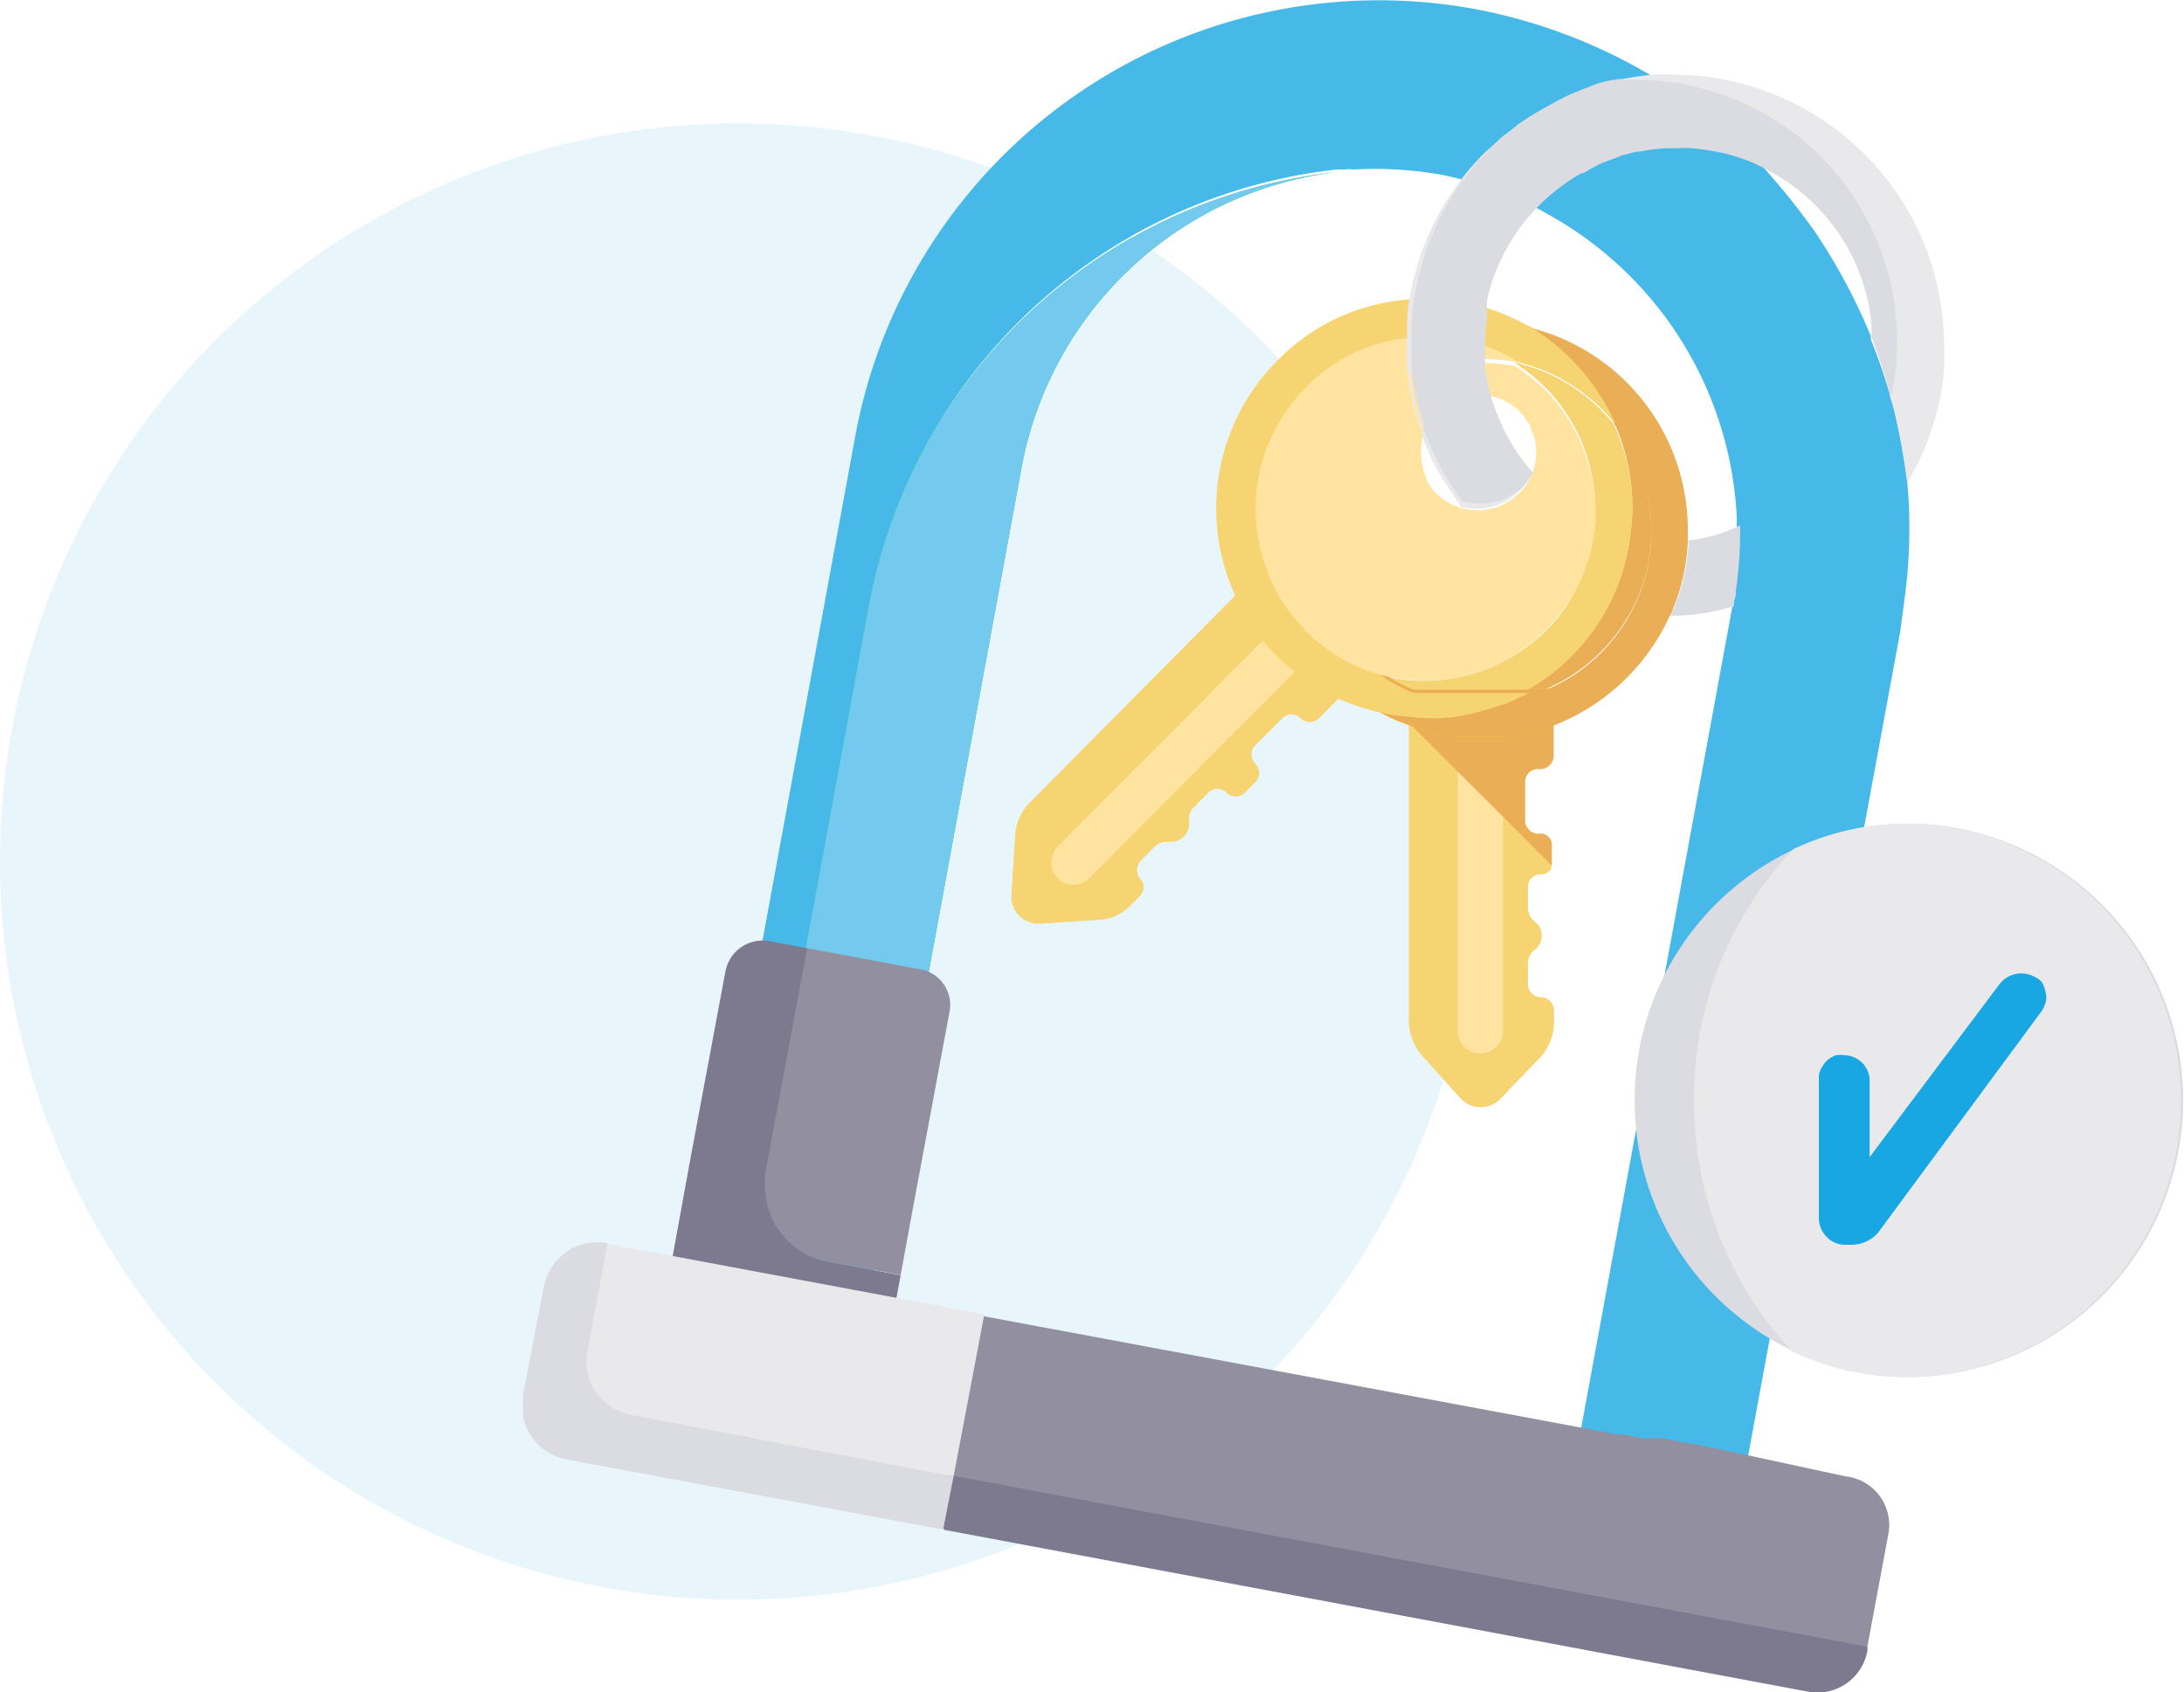 <svg viewBox="0 0 71 55.01" xmlns="http://www.w3.org/2000/svg" xmlns:xlink="http://www.w3.org/1999/xlink"><clipPath id="a"><path d="m17 .01h54v55h-54z"/></clipPath><linearGradient id="b" gradientTransform="matrix(1 0 0 -1 0 -8439.96)" gradientUnits="userSpaceOnUse" x1="44.73" x2="57.69" y1="-8460.1" y2="-8447.21"><stop offset="0" stop-color="#ffda2d"/><stop offset="1" stop-color="#fdbf00"/></linearGradient><linearGradient id="c" x1="49.91" x2="39.24" xlink:href="#b" y1="-8455.43" y2="-8466.03"/><circle cx="24" cy="28.01" fill="#18a7e2" fill-opacity=".1" r="24"/><g clip-path="url(#a)"><path d="m62 18.74c-.06.6-.15 1.22-.23 1.82l-5.65 30.62-4-.74-1.41-.25 5.61-30.48v-.17c0-.12 0-.2 0-.32a12.71 12.71 0 0 0 .14-2.13v-.29a11.92 11.92 0 0 0 -6.15-9.84 11 11 0 0 0 -2.16-.96c-.39-.11-.82-.22-1.24-.31a12.59 12.59 0 0 0 -2.91-.18 1.06 1.06 0 0 0 -.29 0h-.25a17.38 17.38 0 0 0 -15.2 14.23l-4.68 25.4-1.42-.26 5.64-30.68a17.31 17.31 0 0 1 20.13-13.91 17.66 17.66 0 0 1 5.89 2.25 15.64 15.64 0 0 1 3.52 2.91l.17.2a23.29 23.29 0 0 1 1.49 1.88 19.25 19.25 0 0 1 1.82 3.4v.11a17.61 17.61 0 0 1 1.18 4.59 17 17 0 0 1 0 3.11z" fill="#46b9e8"/><path d="m43.5 5.59a11.86 11.86 0 0 0 -10.29 9.61l-5.64 30.65-4-.74 4.67-25.4a17.37 17.37 0 0 1 15.26-14.12z" fill="#24cd74"/><path d="m43.5 5.59a11.86 11.86 0 0 0 -10.29 9.61l-5.64 30.65-4-.74 4.67-25.4a17.37 17.37 0 0 1 15.26-14.12z" fill="#74caee"/><path d="m50.45 22.39v2.14a.44.44 0 0 1 -.45.47.42.42 0 0 0 -.42.43v1.26a.44.44 0 0 0 .42.42.44.44 0 0 1 .43.43v.57s0 0 0 .06 0 .06 0 .08a.39.39 0 0 1 -.34.18.41.41 0 0 0 -.42.42v.66a.58.58 0 0 0 .22.45.57.57 0 0 1 0 .92.58.58 0 0 0 -.22.45v.66a.43.43 0 0 0 .42.43.44.44 0 0 1 .43.42v.38a1.72 1.72 0 0 1 -.43 1.14l-1.29 1.34a.89.89 0 0 1 -1.33 0l-1.25-1.39a1.77 1.77 0 0 1 -.42-1.14v-10.78z" fill="#f7d472"/><path d="m48.86 22.39v11.12a.75.75 0 0 1 -.74.74.74.74 0 0 1 -.73-.74v-11.12z" fill="#ffe4a1"/><path d="m50.45 27.43v.57s0 0 0 .06 0 .06 0 .09l-1.53-1.54-1.5-1.49-1.59-1.59v-1.11h4.68v2.11a.44.44 0 0 1 -.51.47.41.41 0 0 0 -.42.43v1.26a.43.43 0 0 0 .42.42.37.37 0 0 1 .45.32z" fill="#eaae57"/><path d="m52.52 13.78a7.13 7.13 0 0 0 -1.42-2.08 6.55 6.55 0 0 0 -1.39-1.09 8.82 8.82 0 0 0 -1.47-.2h-.12a6.32 6.32 0 0 0 -2.18.37l-.14.06a1.45 1.45 0 0 0 -.26.11 6.83 6.83 0 0 0 -3.94 8.13 6.9 6.9 0 0 0 .29.8.13.13 0 0 0 0 .06 7.75 7.75 0 0 0 .74 1.28 6.67 6.67 0 0 0 1.08 1.17 6.41 6.41 0 0 0 1 .68 5.27 5.27 0 0 0 1.05.49l.14.05a6.15 6.15 0 0 0 1.45.35h.73s.51 0 .74 0a6.84 6.84 0 0 0 1.59-.38v-1.19h-4.5a8.33 8.33 0 0 1 -.79-.4 5.59 5.59 0 0 1 -2.64-4.76 2.69 2.69 0 0 1 0-.49v-.14c0-.2.06-.43.11-.63s0-.14.06-.2a5.21 5.21 0 0 1 .77-1.65 1 1 0 0 1 .11-.17c0-.06.08-.12.11-.17 0-.06.09-.09.11-.14s.09-.09.12-.15a.57.57 0 0 1 .11-.11l.14-.14.15-.15.14-.14.14-.11a2.06 2.06 0 0 1 .31-.23c.06 0 .11-.09.17-.12.23-.14.46-.25.68-.37 0 0 .09 0 .11-.05a8.17 8.17 0 0 0 .4 1.94 1.92 1.92 0 0 1 1.82-1.29h.19a2.2 2.2 0 0 1 0-.37.72.72 0 0 1 0-.25v-.46a5.07 5.07 0 0 1 1.1.11 5.9 5.9 0 0 1 3.19 2.03z" fill="url(#b)"/><path d="m45.94 22.39a6.1 6.1 0 0 0 1.42.4c.25 0 .48.05.74.05s.51 0 .73-.05h.06a5.45 5.45 0 0 0 1.36-.37h-4.31zm2.3-10a.77.77 0 0 1 0-.26v-.45h-.06a5.74 5.74 0 0 0 -2.18.45 7.52 7.52 0 0 0 .4 1.94 1.9 1.9 0 0 1 1.81-1.28h.2a1.07 1.07 0 0 1 -.17-.44z" fill="url(#c)"/><path d="m52.52 13.78a7.13 7.13 0 0 0 -1.42-2.08 6.55 6.55 0 0 0 -1.39-1.09 8.82 8.82 0 0 0 -1.47-.2h-.12a6.32 6.32 0 0 0 -2.18.37l-.14.06a1.45 1.45 0 0 0 -.26.11 6.83 6.83 0 0 0 -3.94 8.13 6.9 6.9 0 0 0 .29.8.13.13 0 0 0 0 .06 7.75 7.75 0 0 0 .74 1.28 6.67 6.67 0 0 0 1.08 1.17 6.41 6.41 0 0 0 1 .68 5.27 5.27 0 0 0 1.05.49l.14.05a6.15 6.15 0 0 0 1.45.35h.73s.51 0 .74 0a6.84 6.84 0 0 0 1.59-.38v-1.19h-4.5a8.33 8.33 0 0 1 -.79-.4 5.59 5.59 0 0 1 -2.64-4.76 2.69 2.69 0 0 1 0-.49v-.14c0-.2.06-.43.11-.63s0-.14.06-.2a5.21 5.21 0 0 1 .77-1.65 1 1 0 0 1 .11-.17c0-.06.08-.12.11-.17 0-.06.09-.09.11-.14s.09-.09.12-.15a.57.57 0 0 1 .11-.11l.14-.14.15-.15.14-.14.14-.11a2.06 2.06 0 0 1 .31-.23c.06 0 .11-.09.17-.12.23-.14.46-.25.68-.37 0 0 .09 0 .11-.05a8.17 8.17 0 0 0 .4 1.94 1.92 1.92 0 0 1 1.82-1.29h.19a2.2 2.2 0 0 1 0-.37.72.72 0 0 1 0-.25v-.46a5.07 5.07 0 0 1 1.1.11 5.9 5.9 0 0 1 3.19 2.03z" fill="#eaae57"/><path d="m53.68 17.23v.25a5.33 5.33 0 0 1 -.57 2.23 5.68 5.68 0 0 1 -2.83 2.68h-.6a6.72 6.72 0 0 0 1.42-1.09 6.86 6.86 0 0 0 1.25-1.74 6.61 6.61 0 0 0 .65-2.19 6.52 6.52 0 0 0 -.51-3.59 5.55 5.55 0 0 1 1.19 3.45z" fill="#eaae57"/><path d="m54.87 17.23v.37a6.41 6.41 0 0 1 -.48 2.19 1 1 0 0 1 -.12.26 6.88 6.88 0 0 1 -3.82 3.56v-1.19h-.17a5.6 5.6 0 0 0 2.83-2.68 5.45 5.45 0 0 0 .57-2.23v-.25a5.6 5.6 0 0 0 -1.19-3.45 7.17 7.17 0 0 0 -1.42-2.09 6.57 6.57 0 0 0 -1.39-1.08 6.77 6.77 0 0 1 5.19 6.59z" fill="#eaae57"/><path d="m37.07 28 .45-.46a.61.61 0 0 1 .48-.17.6.6 0 0 0 .66-.66.49.49 0 0 1 .17-.48l.45-.46a.41.41 0 0 1 .59 0 .42.42 0 0 0 .6 0l.34-.34a.42.42 0 0 0 0-.6.42.42 0 0 1 0-.6l.88-.88a.41.41 0 0 1 .59 0 .42.42 0 0 0 .6 0l1.5-1.51-3.38-3.33-7.5 7.56a1.66 1.66 0 0 0 -.5 1.11l-.12 1.91a.88.88 0 0 0 .94.94l1.87-.12a1.54 1.54 0 0 0 1.1-.51l.26-.26a.41.41 0 0 0 0-.59.45.45 0 0 1 .02-.55z" fill="#f7d472"/><path d="m43.22 20.71-7.83 7.86a.74.74 0 0 1 -1 0 .76.76 0 0 1 0-1.05l7.83-7.87z" fill="#ffe4a1"/><path d="m52.52 13.78a7.13 7.13 0 0 0 -1.42-2.08 6.55 6.55 0 0 0 -1.39-1.09 7.39 7.39 0 0 0 -1.39-.6s0 0-.06 0a6.58 6.58 0 0 0 -2.21-.28h-.17a6.65 6.65 0 0 0 -4.36 2 6.8 6.8 0 0 0 -1.36 7.64 7 7 0 0 0 .85 1.4 5.12 5.12 0 0 0 .51.57c.17.17.37.34.57.51a6.58 6.58 0 0 0 1.38.85 8 8 0 0 0 1.25.43 5.9 5.9 0 0 0 1.05.17 6 6 0 0 0 1.59 0 9.46 9.46 0 0 0 1.5-.4s0 0 .06 0c.25-.12.51-.23.76-.37h-3.74a8.33 8.33 0 0 1 -.79-.4 5.59 5.59 0 0 1 -2.64-4.76 2.69 2.69 0 0 1 0-.49v-.28a4.62 4.62 0 0 1 .11-.63c0-.05 0-.14.06-.2a5.41 5.41 0 0 1 .76-1.65c0-.06.09-.12.12-.17a1 1 0 0 1 .11-.17c0-.06.08-.09.11-.14s.09-.09.12-.15 0-.08.11-.11l.14-.14.14-.15.15-.14.14-.11a2.06 2.06 0 0 1 .31-.23c.06 0 .11-.09.17-.11a7.73 7.73 0 0 1 .68-.38s.08 0 .11-.05a7.7 7.7 0 0 0 .4 1.94s0 .08-.06.14c0-.06 0-.09.06-.15a1.65 1.65 0 0 1 .45-.71 1.89 1.89 0 0 1 1.56-.54 1.5 1.5 0 0 1 0-.37.74.74 0 0 1 0-.26v-.45a5.13 5.13 0 0 1 1.1.11 5.71 5.71 0 0 1 3.16 2z" fill="#f7d472"/><path d="m53 17.4a7.05 7.05 0 0 1 -.65 2.19 6.86 6.86 0 0 1 -1.25 1.74 6.72 6.72 0 0 1 -1.42 1.09h-3.74a8.33 8.33 0 0 1 -.79-.4 5.66 5.66 0 0 0 5.1-1.51 4.73 4.73 0 0 0 .93-1.26 5.46 5.46 0 0 0 .66-2.19 5.65 5.65 0 0 0 -1.62-4.48 6.67 6.67 0 0 0 -1-.8 5.72 5.72 0 0 1 3.23 2 6.24 6.24 0 0 1 .55 3.62z" fill="#f7d472"/><path d="m48.32 12.75a1.59 1.59 0 0 1 -.06-.37 1.14 1.14 0 0 1 0-.26v-.45a5.2 5.2 0 0 1 1.1.11 4.89 4.89 0 0 0 -1.1-.54 5.48 5.48 0 0 0 -2.26-.24h-.14c-.09 0-.17 0-.26 0a5.44 5.44 0 0 0 -3.15 1.6 5.59 5.59 0 0 0 -1.21 6.07 4.87 4.87 0 0 0 .73 1.29s0 0 0 0l.45.52a4.39 4.39 0 0 0 .58.52 5.84 5.84 0 0 0 1.28.74 5.08 5.08 0 0 0 1 .29 5.59 5.59 0 0 1 -2.64-4.76 2.63 2.63 0 0 1 0-.49v-.14a4.66 4.66 0 0 1 .12-.63 1.46 1.46 0 0 0 0-.2 5.43 5.43 0 0 1 .77-1.65c0-.06.08-.12.11-.17s.09-.12.11-.17c0-.06.09-.09.12-.15s.08-.08.11-.14a.57.57 0 0 1 .11-.11l.15-.14.14-.15a1.85 1.85 0 0 0 .14-.14 1 1 0 0 0 .14-.11 2.74 2.74 0 0 1 .31-.23c.06 0 .12-.09.17-.12.23-.14.46-.25.68-.37h.12a8.15 8.15 0 0 0 .42 1.84 1.21 1.21 0 0 1 0 .14c0-.06 0-.09 0-.15a1.67 1.67 0 0 1 .46-.71 1.87 1.87 0 0 1 1.56-.54z" fill="#ffe4a1"/><path d="m54.47 2.43a5.7 5.7 0 0 0 -.73 0 9.43 9.43 0 0 0 -1 .14c-.08 0-.2 0-.28.06a3.17 3.17 0 0 0 -.57.14 7.23 7.23 0 0 0 -.68.26 4.4 4.4 0 0 0 -.74.34l-.36.2-.29.17c-.11.06-.22.14-.31.2s-.14.08-.2.14-.25.2-.37.29-.11.08-.17.14-.34.31-.51.46a8.69 8.69 0 0 0 -2.38 4.44 5.31 5.31 0 0 0 -.14 1.14v.12.51a5.54 5.54 0 0 0 0 .71 9.61 9.61 0 0 0 .4 2s0 0 0 0a6.87 6.87 0 0 0 .85 1.82l.51.77a1.49 1.49 0 0 0 .51.06 2 2 0 0 0 1.75-1.06 4.69 4.69 0 0 1 -.73-1 6 6 0 0 1 -.8-2 5.59 5.59 0 0 1 -.14-1.17v-.31a3.5 3.5 0 0 1 .09-.8c0-.14 0-.28.08-.45a6.42 6.42 0 0 1 2.53-3.75 5.42 5.42 0 0 1 .56-.37.21.21 0 0 1 .12 0l.53-.32.11-.06.45-.17.21-.08a3.49 3.49 0 0 1 .54-.12 8.24 8.24 0 0 1 .85-.11h.34a2.91 2.91 0 0 1 .51 0 4.33 4.33 0 0 1 1.11.2 8.15 8.15 0 0 1 1.39.54 6.33 6.33 0 0 1 3.31 4.93 2.22 2.22 0 0 1 0 .46 14.14 14.14 0 0 1 .62 1.94c0 .11.06.19.09.31a23.11 23.11 0 0 1 .47 2.54 8.2 8.2 0 0 0 .83-1.83 8.3 8.3 0 0 0 .37-1.86 7.13 7.13 0 0 0 0-.8 8.82 8.82 0 0 0 -8.73-8.77z" fill="#e9e9ec"/><path d="m56.57 17.08a13.66 13.66 0 0 1 -.14 2.14c0 .09 0 .2-.06.32v.17a7.09 7.09 0 0 1 -2.06.31 2.72 2.72 0 0 1 .11-.25 6.52 6.52 0 0 0 .48-2.2 5 5 0 0 0 1.67-.49z" fill="#dbdbe2"/><g fill="#ffe4a1"><path d="m51.87 17a5.61 5.61 0 0 1 -.65 2.19 5.83 5.83 0 0 1 -.94 1.26 5.5 5.5 0 0 1 -5.1 1.55 5.59 5.59 0 0 1 -2.64-4.76 2.69 2.69 0 0 1 0-.49v-.15c0-.2.06-.43.11-.63 0-.05 0-.14.06-.2a5.21 5.21 0 0 1 .77-1.65c0-.06.08-.11.11-.17s.08-.12.11-.17c0-.06.09-.09.11-.14s.09-.09.12-.15a.57.57 0 0 1 .11-.11l.14-.14.14-.15.15-.14.14-.11a2.06 2.06 0 0 1 .31-.23c.06 0 .11-.09.17-.11a7.73 7.73 0 0 1 .68-.38 8.45 8.45 0 0 0 .43 1.88s0 0 0 .06a.3.3 0 0 0 .05.14 2.21 2.21 0 0 0 .14 1.39.1.1 0 0 0 0 .06 1.9 1.9 0 0 0 1 .83l.14.05a2.53 2.53 0 0 0 .49.06 1.92 1.92 0 0 0 1.7-1 1.89 1.89 0 0 0 .22-.89 1.65 1.65 0 0 0 -.14-.68l-.08-.23-.09-.11-.08-.15s-.09-.08-.14-.14a1.82 1.82 0 0 0 -1.14-.54s0-.05 0-.05a4.86 4.86 0 0 1 -.11-.55v-.45a5.22 5.22 0 0 1 1.11.11 6.67 6.67 0 0 1 1 .8 5.81 5.81 0 0 1 1.6 4.29z"/><path d="m46.31 14c0 .05 0 .08-.06.14s0-.09 0-.14a.1.1 0 0 1 0-.06 8.13 8.13 0 0 1 -.4-1.85s.09 0 .12-.06a9.66 9.66 0 0 0 .34 1.97z"/><path d="m48.32 12.75a1 1 0 0 1 -.08-.37.77.77 0 0 1 0-.26 5.17 5.17 0 0 0 .11.54v.09z"/></g><path d="m61.67 11.07a7.21 7.21 0 0 1 -.2 1.82c-.17-.65-.39-1.28-.62-1.94 0-.14 0-.31 0-.45a6.4 6.4 0 0 0 -3.31-4.93 5.68 5.68 0 0 0 -1.42-.57 8.63 8.63 0 0 0 -1.12-.18 4.35 4.35 0 0 0 -.51 0h-.34a6.18 6.18 0 0 0 -.85.11c-.2 0-.37.09-.54.11l-.22.09-.46.17-.08.04-.51.25a.24.24 0 0 1 -.11.06 4.65 4.65 0 0 0 -.57.37 6.33 6.33 0 0 0 -2.47 3.74 1 1 0 0 0 0 .23.56.56 0 0 0 0 .22v.2a4.07 4.07 0 0 0 -.06.6v.57a.77.77 0 0 0 0 .26v.16a5.17 5.17 0 0 0 .11.54s0 0 0 .06a7.09 7.09 0 0 0 .77 1.86 5.53 5.53 0 0 0 .68.91 1.93 1.93 0 0 1 -1.7 1 2.36 2.36 0 0 1 -.48-.05c-.06 0-.09 0-.15-.06-.14-.2-.28-.4-.42-.63a9 9 0 0 1 -.8-1.65s0-.08 0-.14a.1.1 0 0 1 0-.06 8.13 8.13 0 0 1 -.4-1.85v-.17c0-.23 0-.46 0-.72v-.59a6.76 6.76 0 0 1 .11-.89.88.88 0 0 1 .06-.26 8.62 8.62 0 0 1 2.21-4.3l.51-.49a.75.75 0 0 1 .22-.17 3.37 3.37 0 0 1 .37-.29 1.89 1.89 0 0 1 .19-.14 2 2 0 0 0 .32-.2l.28-.17.37-.2a5.34 5.34 0 0 1 .68-.34l.66-.26a3.53 3.53 0 0 1 .56-.14 7.4 7.4 0 0 1 .83 0 8.48 8.48 0 0 1 8.41 8.47z" fill="#dbdbe2"/><path d="m61.39 49.87-.68 3.65-1.81.77-28.09-5.24-.81-1.2v-.06l-1.3-2 3.26-3 20 3.73.57.12h.28l.26.06.28.06h.17.37.17l.57.12.48.08.57.11.56.12 3.76.81a1.59 1.59 0 0 1 1.39 1.87z" fill="#928fa0"/><path d="m29.7 47.74 1 2 28.08 5.26a1.65 1.65 0 0 0 1.93-1.34v-.12z" fill="#7d798e"/><path d="m30.86 32.94-1.13 6.06-.45 2.45-2.44-.45a2.46 2.46 0 0 1 -2-2.29 3.89 3.89 0 0 1 0-.59l1.36-7.3 3.63.68a1.18 1.18 0 0 1 1.03 1.44z" fill="#928fa0"/><path d="m29.28 41.46-.91 4.88-7.26-1.34 1.33-7.3 1.14-6.1a1.23 1.23 0 0 1 1.44-1l1.22.23-1.36 7.3a2.42 2.42 0 0 0 0 .6 2.46 2.46 0 0 0 2 2.28z" fill="#7d798e"/><path d="m19.49 46.62 11.51 1.38 1-5.27-12.25-2.29-1.22 1.56-.45 2.51a1.75 1.75 0 0 0 1.41 2.11z" fill="#e9e9ec"/><path d="m20.52 46a1.76 1.76 0 0 1 -1.42-2.08l.65-3.5a1.77 1.77 0 0 0 -2.07 1.42l-.68 3.53a1.78 1.78 0 0 0 1.42 2.08l12.24 2.28.34-1.73z" fill="#dbdbe2"/><path d="m53.14 35.76a9 9 0 0 1 5.19-8.15 8.54 8.54 0 0 1 3.74-.83 8 8 0 0 1 2.07.26 9 9 0 0 1 0 17.47 8.27 8.27 0 0 1 -2.07.26 8.54 8.54 0 0 1 -3.74-.83 9 9 0 0 1 -5.19-8.18z" fill="#dbdbe2"/><path d="m55.07 35.76a11.78 11.78 0 0 1 3.23-8.15 8.54 8.54 0 0 1 3.7-.83 8 8 0 0 1 2.07.26 9 9 0 0 1 0 17.47 8.27 8.27 0 0 1 -2.07.26 8.54 8.54 0 0 1 -3.74-.83 11.92 11.92 0 0 1 -3.19-8.18z" fill="#e9e9ec"/><path d="m66.16 31.77a.89.89 0 0 0 -1.16.23l-4.22 5.62v-2.46a.83.83 0 0 0 -.8-.85 1 1 0 0 0 -.31 0 1.31 1.31 0 0 0 -.28.17 1.15 1.15 0 0 0 -.2.29.57.57 0 0 0 -.06.31v4.54a.86.86 0 0 0 .26.6.81.81 0 0 0 .59.25h.18a1.15 1.15 0 0 0 .9-.4l5.3-7.18a1 1 0 0 0 .14-.29.65.65 0 0 0 0-.34 1 1 0 0 0 -.11-.31.54.54 0 0 0 -.23-.18z" fill="#18a7e2"/></g></svg>